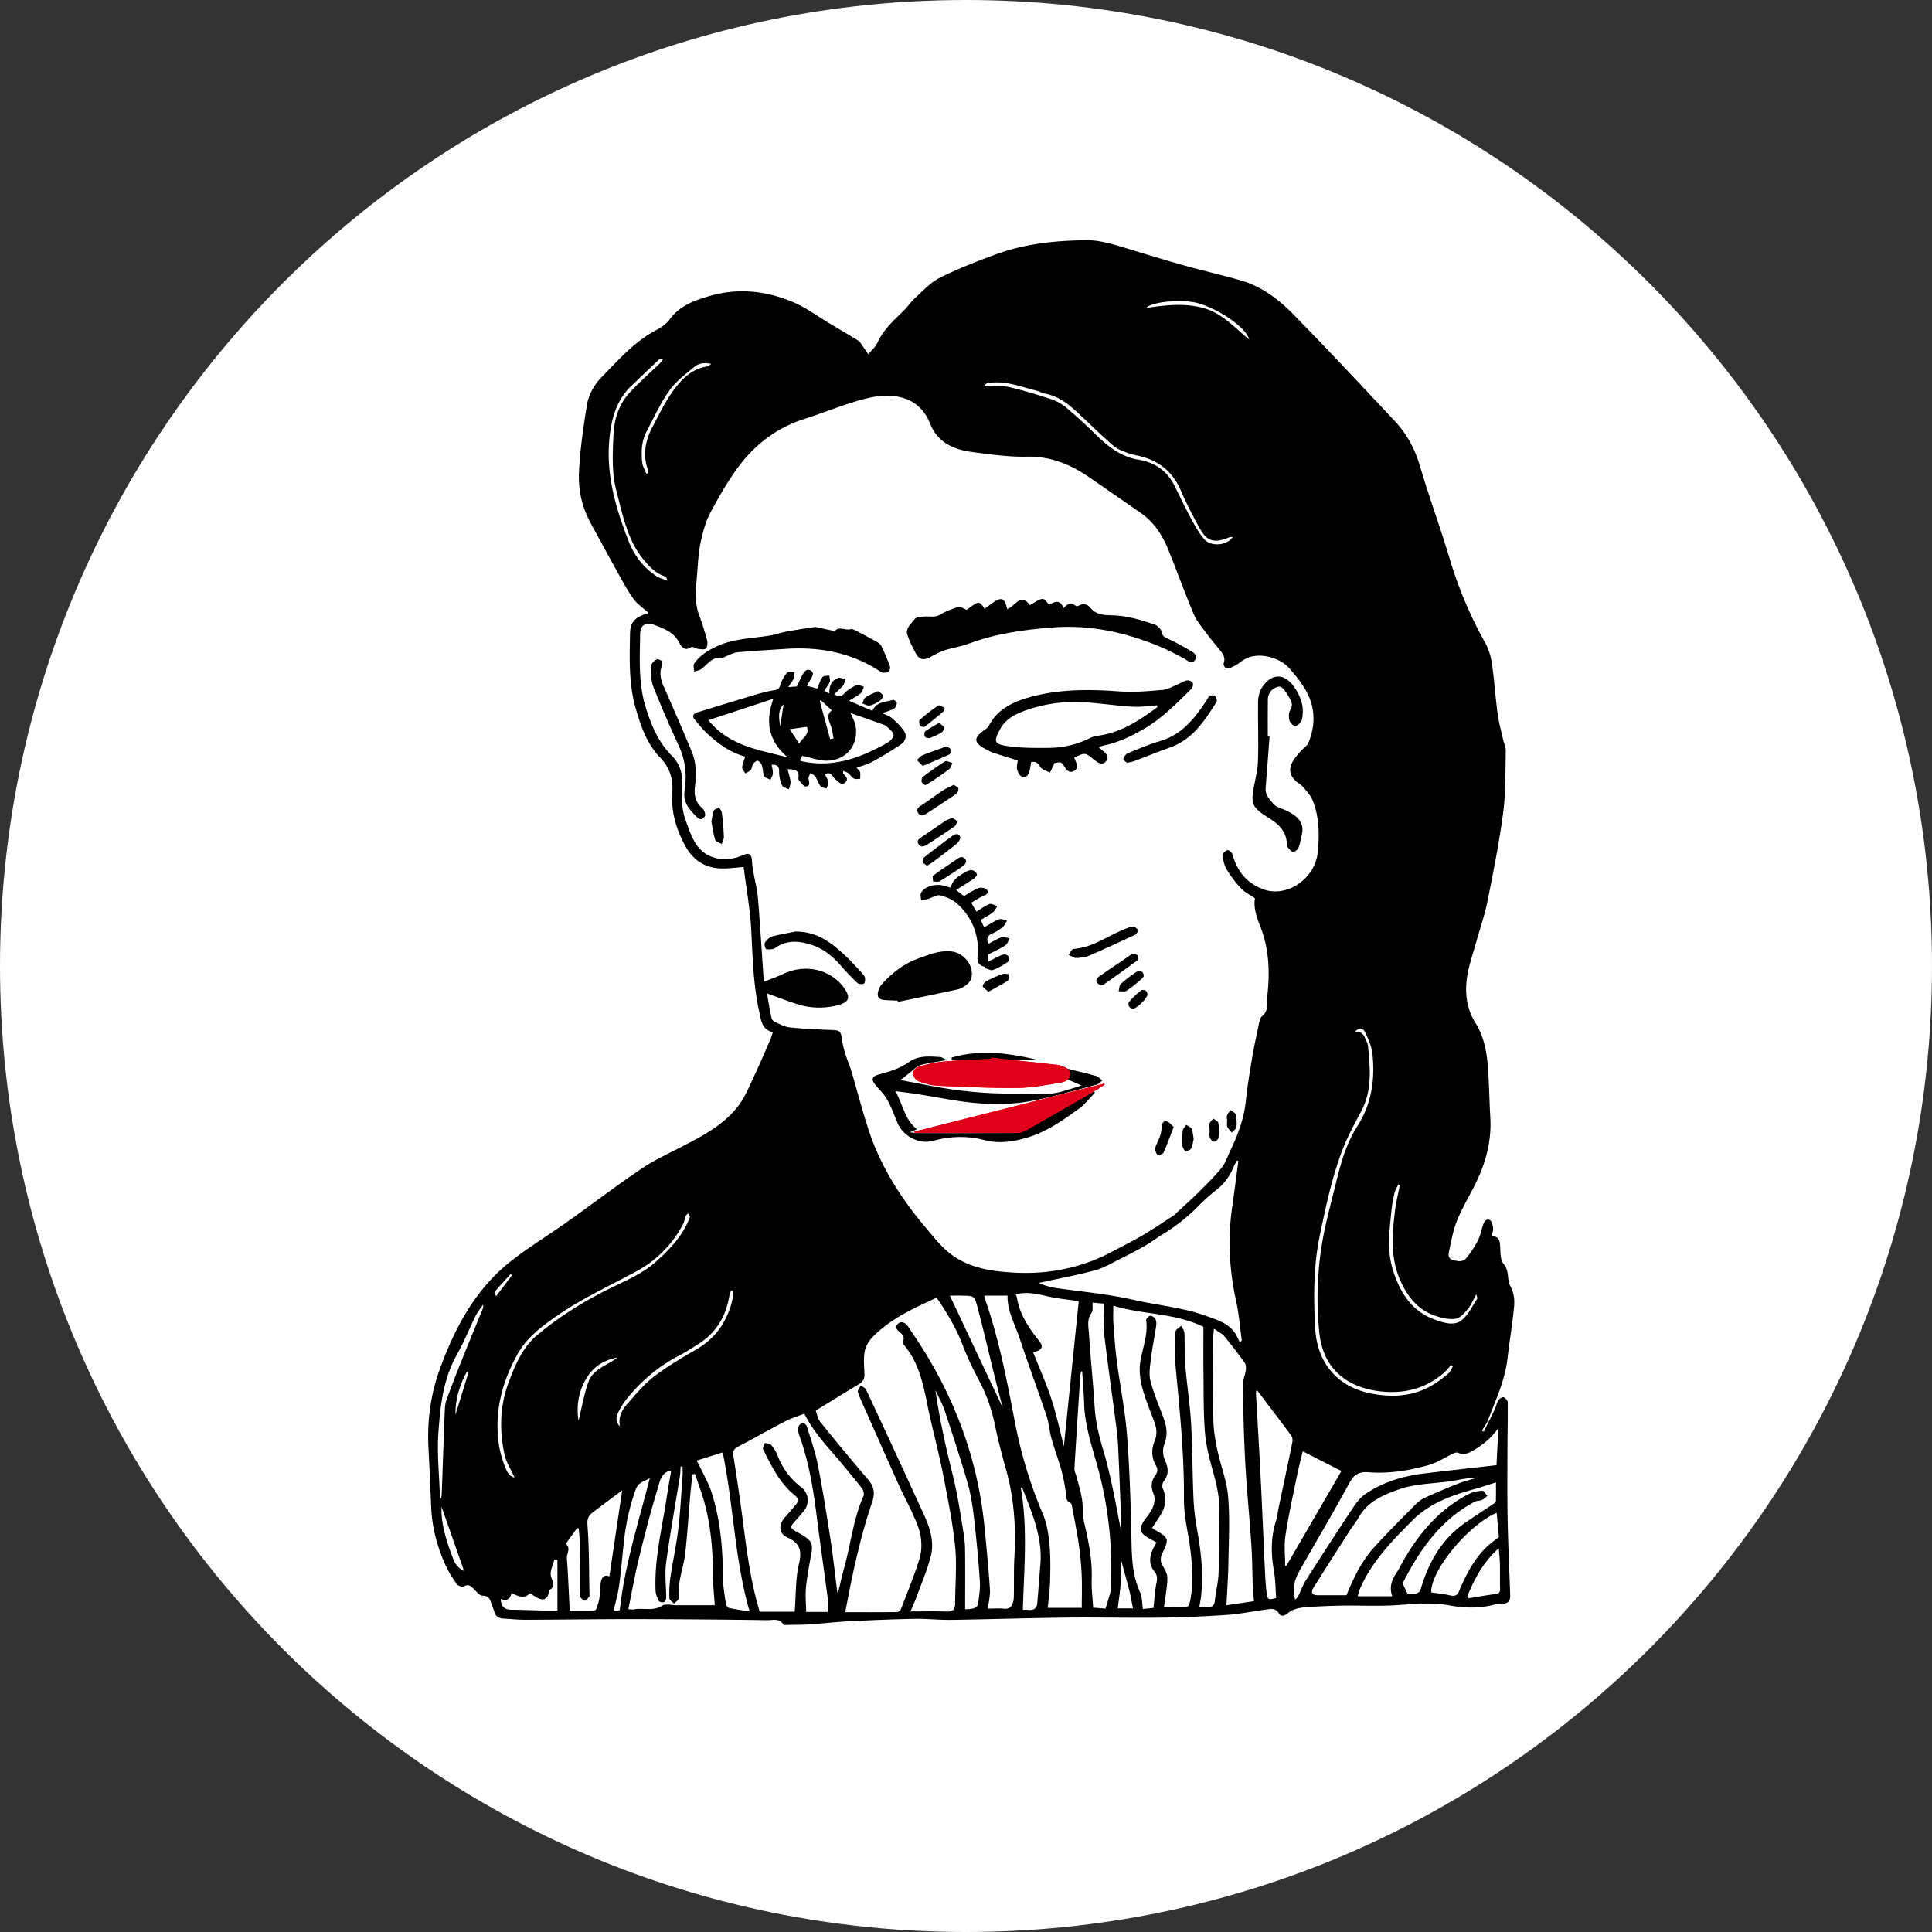 <?xml version="1.0" encoding="UTF-8"?>
<svg data-bbox="0 0 185 185" xmlns="http://www.w3.org/2000/svg" viewBox="0 0 185 185" height="185" width="185" data-type="color">
    <rect x="0" y="0" width="185" height="185" fill="#333333" stroke="none"/>
    <g>
        <path fill="#ffffff" d="M185 92.5c0 51.086-41.414 92.5-92.5 92.5S0 143.586 0 92.5 41.414 0 92.5 0 185 41.414 185 92.5" data-color="1"/>
        <path fill="#000000" d="m49.028 122.111-.128-.113c-.518.568-1.043 1.13-1.543 1.714-.044.051.077.244.14.421zm-5.41 13.353 1.26-4.099-.15-.044c-.718 1.28-1.132 2.648-1.11 4.143m11.781.58c.332-1.345.529-2.568.944-3.711.46-1.262 1.819-1.587 2.784-2.346-1.081.198-2.072.736-2.681 1.565-.919 1.251-1.316 2.749-1.047 4.492m-13.115 8.246c-.076 1.328.34 3.009 1.129 5.019.217.553.55.893 1.022 1.118zm65.044 5.007c0 .534.039 1.39-.011 2.242-.049.827-.189 1.649-.288 2.471h1.463c-.134-.65-.234-1.242-.382-1.822-.273-1.067-.574-2.127-.782-2.891m2.412-119.813c1.931-.274 3.67-.476 5.46.003 1.818.487 2.973 1.845 4.423 3.033-.259-1.119-2.813-2.877-4.85-3.476-1.364-.401-4.355-.217-5.033.44m-41.635 5.362c-.668-.162-1.207-.055-1.605.275-.85.705-1.775 1.39-2.402 2.273-.855 1.205-1.47 2.582-2.17 3.895-.505.95-.544 1.987-.427 3.023.04.357.246.696.376 1.043l.166-.048c.01-.087.051-.185.024-.258-.576-1.512-.258-2.927.473-4.29.545-1.014 1.045-2.062 1.69-3.008.867-1.27 1.873-2.431 3.543-2.674.08-.012.148-.1.332-.23m-8.736 101.735c-.178-.854.158-1.541.667-2.114.83-.934 1.637-1.924 2.616-2.678 1.268-.977 2.675-1.784 4.062-2.596 1.81-1.061 2.892-2.623 3.391-4.623.079-.315.069-.653.1-.981l-.199-.029c-.047.115-.12.225-.137.345-.299 2.033-1.224 3.675-2.989 4.79-.605.382-1.204.778-1.839 1.106-1.976 1.021-3.633 2.424-5.022 4.147-.334.414-.62.88-.849 1.359-.2.421-.223.885.2 1.274m74.665-23.082-.136-.084c-.125.27-.297.528-.364.811-.132.56-.239 1.13-.297 1.703-.195 1.939-.448 3.881.175 5.798.695 2.136 1.822 3.89 4.069 4.669.84.29 1.784.589 2.504 0 .629-.516 1-1.349 1.473-2.05.033-.049-.037-.167-.097-.4-.315.557-.508 1.041-.826 1.419-.317.376-.729.852-1.154.914-.613.09-1.303-.07-1.91-.273-1.676-.56-2.678-1.807-3.383-3.393-.953-2.145-.786-4.352-.524-6.573.101-.853.31-1.694.47-2.541M42.15 143.453l.104.015c.017-.189.042-.378.049-.568.096-2.622.184-5.245.288-7.867.014-.334.055-.684.168-.995q.663-1.816 1.382-3.607c.695-1.733 1.413-3.457 2.117-5.186.022-.053.003-.123.003-.329-.287.426-.535.718-.699 1.051-.614 1.247-1.133 2.546-1.814 3.755-1.315 2.333-1.589 4.913-1.769 7.478-.14 1.993.08 4.012.142 6.019.002.078.02.156.03.234m21.753-87.845c-.09-.266-.093-.312-.117-.336a.4.4 0 0 0-.149-.096c-.834-.268-1.4-.867-1.948-1.514-1.634-1.933-2.066-4.386-2.675-6.693-.45-1.708-.352-3.6-.267-5.398.069-1.446.525-2.882 1.555-3.986.947-1.017 1.998-1.937 2.998-2.905.089-.086.139-.213.207-.32-.22-.029-.348.02-.44.105-.868.818-1.73 1.642-2.595 2.465-1.443 1.374-1.926 3.149-2.115 5.05-.348 3.489.614 6.736 1.87 9.919.53 1.337 1.4 2.45 2.61 3.257.276.184.62.267 1.066.452m76.601 97.228.11.203c.855-.135 1.707-.29 2.565-.395.357-.044.469-.18.46-.526-.02-.793.004-1.587-.015-2.381-.011-.475-.068-.95-.108-1.479-1.482 1.299-2.307 2.9-3.012 4.578m-92.55.271c.018.79.404 1.03 1.037 1.034.974.007 1.947.052 2.92.072.53.011 1.06.002 1.466.002v-4.843l-.292-.042c-.13.514-.423 1.056-.342 1.536.088.522.587.987-.158 1.4-.053.029-.03.187-.05.283-.108.531-.457.73-.96.507-.287-.126-.543-.32-.832-.495-.57.605-1.156.252-1.778-.015-.102.589-.445.788-1.01.561m14.268-11.578c-.575.369-1.09.365-1.363 1.13a21 21 0 0 0-1.084 4.672c-.174 1.48-.287 2.967-.486 4.444-.11.812-.341 1.607-.53 2.468l.586-.048c.463-4.338 1.79-8.381 2.877-12.666m55.822-90.114c-.142.016-.259.003-.352.043-1.764.748-2.317.06-2.919-1.052-.604-1.114-1.191-2.243-1.69-3.407-.753-1.757-2.035-2.838-3.867-3.305-.404-.103-.825-.16-1.212-.31-.475-.184-.993-.36-1.369-.682-1.069-.919-2.079-1.908-3.108-2.874-1.004-.943-2.015-1.866-3.443-2.132-.309-.057-.594-.23-.901-.306-1.362-.334-2.687-.877-4.133-.76-.342.029-.703.015-.807.374.752 0 1.516-.127 2.218.027 1.411.31 2.8.743 4.176 1.19a4.5 4.5 0 0 1 1.444.797 46 46 0 0 1 2.73 2.485c1.205 1.182 2.44 2.223 4.213 2.515 1.453.24 2.674.997 3.379 2.383.558 1.095 1.08 2.209 1.663 3.29.365.675.746 1.363 1.242 1.94.65.755 2.207.61 2.736-.216M49.269 141.48c-.335-.75-.792-1.444-.957-2.201-.518-2.371-.444-4.725.437-7.033.624-1.632 1.307-3.235 2.668-4.381 2.028-1.707 4.264-3.122 6.63-4.317 1.629-.822 3.344-1.472 4.74-2.716 1.274-1.137 2.448-2.333 3.13-3.932.054-.128.135-.26.135-.39 0-.105-.104-.21-.161-.315-.075.075-.184.136-.22.227-.099.255-.129.541-.254.78a10.83 10.83 0 0 1-4.466 4.529c-2.491 1.36-5.08 2.525-7.436 4.143-1.543 1.059-3.045 2.144-3.962 3.799-1.331 2.404-2.084 4.962-1.88 7.771a9.8 9.8 0 0 0 .8 3.276c.16.362.401.693.796.76m46.743-6.689c-.24-.928-.497-1.886-.736-2.848-.563-2.276-1.09-4.563-1.69-6.829-.275-1.038-.338-1.024-1.416-1.049-.433-.009-.866-.001-1.216-.001zm1.932 19.36c.13 0 .308-.02.48.003.513.069.855-.103.902-.649.105-1.202.177-2.407.289-3.608.247-2.665-.8-5.024-1.72-7.415-.006-.014-.06-.009-.149-.02.677 3.87.31 7.735.198 11.689m41.197-23.351-.188-.088c-.239.26-.453.548-.72.775-1.591 1.358-3.44 1.919-5.523 1.791-3.18-.196-5.978-1.776-6.377-5.679a32 32 0 0 1 .308-8.801c.318-1.814.814-3.597 1.253-5.389.47-1.914.976-3.843 2.045-5.508 1.391-2.163 1.742-4.5 1.481-6.967-.077-.723-.389-1.444-.71-2.11-.216-.448-.673-.418-1.016.043.817-.22.938.386 1.167.859.061.124.115.26.128.396.214 2.143.429 4.281-.651 6.3-.617 1.155-1.251 2.313-1.728 3.529-1.063 2.706-1.644 5.554-2.238 8.388-.591 2.824-.587 5.7-.459 8.564.057 1.263.314 2.528.999 3.643 1.027 1.672 2.609 2.557 4.467 2.907 1.994.376 3.972.26 5.777-.816.548-.326 1.061-.72 1.549-1.132.201-.169.294-.466.436-.705m4.173 14.058c-2.778 1.199-6.316 5.541-6.271 7.622.603.091 1.216.145 1.809.285.471.112.686.014.886-.459.685-1.617 1.484-3.175 2.826-4.372.269-.239.567-.445.963-.753zM92.417 154.1c.239-.021.525-.006.782-.083.174-.053.42-.221.44-.364.104-.744.238-1.502.189-2.243a126 126 0 0 0-.562-6.048c-.129-1.117-.293-2.245-.603-3.321-.666-2.309-1.417-4.594-2.174-6.874-.236-.709-.606-1.372-.914-2.056.248 1.821.604 3.591.992 5.353.304 1.376.677 2.737.966 4.115.252 1.203.444 2.419.639 3.633.106.665.223 1.336.234 2.006.03 1.946.01 3.892.01 5.882m32.328-15.132c-.181.764-.389 1.55-.551 2.345-.388 1.904-.813 3.804-1.104 5.724-.144.951-.025 1.942-.025 2.915l.118-.027 5.265-9.069c-1.245-.636-2.441-1.245-3.703-1.888m-58.038.893c.12.222.21.373.285.532.386.821.856 1.616 1.133 2.473.851 2.635 1.09 5.361 1.097 8.12.003.846.16 1.694.279 2.537.023.165.17.415.302.445.627.142 1.269.222 1.975.336-1.447-5.037-1.53-10.188-2.577-15.231zm37.919-15.131c-.031.377.055.772-.103.985-.463.624-.297 1.301-.254 1.946.156 2.361.398 4.717.549 7.078.092 1.445.435 2.821.846 4.197.325 1.084.584 2.189.823 3.296.315 1.464.582 2.94.889 4.51 0-.304.007-.517-.001-.729-.084-2.145-.164-4.289-.259-6.433-.038-.854-.066-1.712-.174-2.559-.39-3.076-.842-6.145-1.206-9.224-.111-.946-.017-1.916-.017-2.965zM55.42 146.364l-.16-.043q-.5.69-.996 1.382c-.032.046-.071.144-.054.16.467.422.04.897.072 1.343.122 1.66.185 3.324.273 5.034.816 0 1.53.005 2.244-.007.1-.001.26-.067.288-.142.126-.345.253-.699.308-1.06.071-.469.043-.952.116-1.42.078-.502.298-.894.84-.661l1.229-8.245c-.96.718-1.898 1.408-2.823 2.116-.394.301-.55.604-.502 1.219.167 2.198.144 4.41.192 6.617.002.079.02.185-.022.233-.132.15-.29.387-.435.384-.151-.003-.343-.221-.431-.39-.076-.143-.036-.35-.036-.529.001-1.452.015-2.905.002-4.358-.004-.545-.068-1.089-.105-1.633m64.977-13.207-.12.043c0 .136-.007.271.001.407.143 2.577.301 5.154.43 7.732.145 2.878.262 5.758.399 8.637.04.833.074 1.669.173 2.496.087.73.138.734.917.547-.061-.842-.051-1.704-.2-2.538-.299-1.674-.326-3.314.218-4.945.112-.336.127-.704.2-1.054.446-2.12.901-4.237 1.333-6.359.042-.204.02-.489-.095-.646-1.07-1.452-2.167-2.883-3.256-4.32m3.624 20.027c.134-.161.253-.26.315-.387.238-.48.406-1 .691-1.447a472 472 0 0 1 4.512-6.952c.325-.49.708-.997 1.183-1.323 1.688-1.155 3.605-1.736 5.623-1.979 2.301-.277 4.605-.53 6.952-.799l.184-3.572c-.692 1.032-1.603 1.704-2.588 2.268-.317.181-.835.321-1.112.182-.338-.169-.498-.049-.734.064-.75.361-1.47.831-2.26 1.053-1.862.524-3.78.833-5.717.684-.942-.073-1.415.204-1.868 1.04-1.513 2.797-3.14 5.531-4.709 8.298-.476.84-.826 1.722-.472 2.87m-20.394-21.86-.087-.01c-.033.128-.086.255-.094.384-.195 2.976-.392 5.951-.564 8.928-.015.259.139.526.206.791.178.703.398 1.399.513 2.112.121.759.048 1.556.222 2.299.418 1.786.778 3.564.712 5.416-.031.884.086 1.773.138 2.697l1.189.091c.105-.343.197-.625.276-.911s.194-.573.211-.864a36.4 36.4 0 0 0-1.348-12.149c-.539-1.895-1.138-3.768-1.194-5.763-.028-1.008-.118-2.014-.18-3.021m-.332-6.727c-1.061-.161-2.054-.251-3.016-.474-.994-.231-1.965-.456-3.025-.182.05.12.104.203.118.292.264 1.652 1.174 2.971 2.185 4.238.389.488.186.872-.636.996.605 1.537 1.274 3.024 1.775 4.565.497 1.529.826 3.113 1.176 4.471zm25.637 28.152c.68-1.636 1.442-3.263 2.661-4.603 1.284-1.41 2.639-2.757 3.982-4.112.261-.263.585-.493.922-.646a64 64 0 0 1 3.184-1.348c.602-.234 1.238-.379 1.858-.564a13.4 13.4 0 0 0-2.061.26c-1.849.357-3.765.249-5.578.899-1.55.556-2.995 1.188-3.836 2.724-.228.416-.544.784-.801 1.185a715 715 0 0 0-3.489 5.485c-.292.465-.13.722.396.721.911-.002 1.822-.001 2.762-.001m4.382.102c-.331-.964.013-1.686.494-2.377.102-.146.175-.312.26-.469 1.575-2.906 3.585-5.406 6.586-6.953.386-.2.857-.28 1.296-.307.145-.009.312.32.469.495-.17.134-.323.306-.515.391-.208.093-.478.054-.676.158-3.322 1.759-5.325 4.684-6.919 7.829l.462.97c.235 0 .558.036.866-.015.145-.024.342-.191.382-.331.751-2.615 2.027-4.876 4.316-6.456.893-.618 1.809-1.203 2.71-1.81.086-.058.193-.165.196-.252.017-.565.009-1.131.009-1.777-.732.229-1.348.44-1.974.613-2.197.609-4.323 1.328-5.999 3.001-1.964 1.96-3.891 3.938-5.032 6.527-.105.239-.159.502-.239.763zm-73.148 1.239c.296.013.415.041.524.019.892-.182 1.836.212 2.719-.358.324-.21.894-.042 1.351-.042 1.246-.002 2.492-.001 3.687-.001-.069-1.028-.188-1.977-.186-2.926.005-2.36-.194-4.692-.827-6.971-.25-.903-.59-1.783-.888-2.673l-.24.045c-.069.641-.148 1.28-.204 1.922-.161 1.861-.28 3.728-.48 5.585-.156 1.455-.792 2.841-.63 4.353.017.153-.294.342-.453.514-.154-.174-.434-.344-.44-.523a11 11 0 0 1 .09-1.959c.23-1.551.57-3.088.757-4.644.201-1.675.284-3.365.409-5.049.023-.319.003-.642.003-.963l-.184.01c-.02.29-.017.584-.062.87-.447 2.788-.954 5.569-1.329 8.367-.145 1.082.011 2.204.01 3.307 0 .153-.09.404-.192.436-.151.048-.455-.006-.51-.112-.16-.306-.303-.656-.317-.994-.125-2.991.602-5.884 1.05-8.809.135-.878.29-1.752.443-2.664-.145.024-.206.024-.26.044-.735.277-.839 1.045-1.012 1.606-.69 2.24-1.271 4.515-1.828 6.793-.384 1.574-.663 3.173-1 4.817m56.073-26.863c-.037.449-.072.685-.072.921-.002 2.628-.032 5.257.021 7.884.019.947.186 1.901.383 2.831.313 1.477.896 2.919 1.024 4.405.179 2.074.066 4.174.034 6.262-.021 1.377-.121 2.752-.188 4.18l2.635-.392c-.043-.483-.095-.876-.11-1.27-.052-1.392-.054-2.786-.145-4.174-.169-2.557-.43-5.107-.573-7.664-.14-2.522-.199-5.049-.25-7.574-.009-.456.219-.913.285-1.377.035-.244.041-.566-.088-.748a43 43 0 0 0-1.954-2.55c-.224-.27-.578-.431-1.002-.734m-12.655 26.731c0-1.116.035-2.127-.01-3.134a29 29 0 0 0-.267-2.898c-.18-1.234-.431-2.457-.657-3.684-.021-.109-.053-.274-.126-.305-.533-.227-.415-.695-.479-1.12a17 17 0 0 0-.422-2.068c-.283-1.009-.658-1.993-.94-3.002-.203-.726-.246-1.5-.485-2.211-.83-2.468-1.744-4.906-2.563-7.377-.45-1.359-1.202-2.639-1.157-4.095h-2.23c.044.179.063.297.101.408 1.332 3.826 2.08 7.804 2.844 11.759a43 43 0 0 0 2.531 8.417c.175.42.349.846.456 1.286.441 1.818.42 3.672.367 5.523-.025.842-.143 1.682-.216 2.501zm14.996-42.784-.133-.049c-.108.204-.233.401-.321.613-.366.881-.899 1.62-1.663 2.213a18 18 0 0 0-1.726 1.549 17.7 17.7 0 0 1-3.483 2.739c-.527.314-1.008.705-1.539 1.009-.791.453-1.599.875-2.415 1.281-.797.396-1.58.87-2.426 1.104-1.602.444-3.245.742-4.871 1.1l-.53.12a6.4 6.4 0 0 0 1.63.481c2.495.355 4.999.574 7.475 1.141 2.276.522 4.627.71 6.852 1.51 1.205.433 2.451.764 3.054 2.069q.115.243.235.482l.19-.171c-.175-1.255-.268-2.529-.54-3.763-.65-2.945-.818-5.897-.398-8.884.213-1.513.407-3.029.609-4.544m-38.4 41.307.073.012c.196-.802.371-1.61.591-2.405.63-2.276.868-4.658 1.842-6.846.082-.184-.01-.53-.143-.71-.523-.701-1.095-1.364-1.648-2.043-1.346-1.653-2.906-3.145-3.874-5.126-.62.247-1.29.452-1.9.769-1.481.766-2.924 1.605-4.406 2.369-.425.219-.565.428-.488.911.337 2.14.656 4.284.933 6.433.367 2.838.735 5.674 1.583 8.483h3.354c.12-1.555.065-3.096.4-4.547.295-1.268.153-1.992-1.09-2.556-.855-.387-.873-1.229-.242-1.94q.534-.602 1.05-1.219c.286-.339.239-.6-.126-.895-1.431-1.158-2.212-2.781-3.01-4.379-.073-.145.1-.413.158-.624.208.059.495.052.607.189.26.318.49.685.636 1.069a6.76 6.76 0 0 0 2.231 2.971c.79.6.803 1.656.252 2.299-.337.392-.667.79-1.013 1.174-.245.271-.237.482.09.667.295.166.59.331.877.51.808.504.931.82.769 1.734-.19 1.074-.403 2.149-.51 3.233-.075.772.009 1.561.021 2.338h2.06c0-.489.049-.948-.01-1.393-.336-2.602-.72-5.199-1.047-7.802-.33-2.631-.764-5.234-1.673-7.739a1.5 1.5 0 0 1-.078-.759c.032-.167.228-.371.392-.42.1-.029.364.177.41.322.376 1.214.806 2.422 1.052 3.665.465 2.359.845 4.736 1.21 7.113.264 1.708.447 3.428.666 5.142m30.135-6.169c.096.066.17.127.252.173 1.368.759 1.405.879.729 2.254-.206.419-.201.807.065 1.237.221.356.438.801.423 1.199-.033.911-.209 1.817-.327 2.723.665 0 1.28-.021 1.894.007.38.018.511-.137.587-.493.365-1.701.252-3.403.036-5.104-.2-1.575-.616-3.149-.604-4.721.033-4.371-.417-8.7-.83-13.038-.096-1.004-.039-2.027.02-3.037.011-.197.356-.374.547-.561.107.224.295.444.306.673.053 1.051.002 2.108.088 3.155.15 1.823.442 3.637.548 5.461.137 2.343.127 4.693.227 7.039a22 22 0 0 0 .321 3.016c.399 2.183.665 4.366.408 6.586-.037.321-.104.639-.167 1.014.265 0 .442-.011.618.002.454.033.808-.019.871-.601.097-.898.327-1.788.36-2.687.071-1.928.031-3.861.079-5.79.03-1.252-.209-2.443-.538-3.642-.352-1.28-.724-2.582-.836-3.895-.168-1.958-.128-3.934-.155-5.902-.019-1.467-.003-2.935-.003-4.325-2.764-1.36-5.833-1.153-8.628-2.032 0 .608-.031 1.126.007 1.638.089 1.229.17 2.462.329 3.683.302 2.308.773 4.599.962 6.914.251 3.07.34 6.156.421 9.237.053 2.029-.03 4.054.843 5.973.21.463.182 1.034.271 1.598l1.016-.097c.098-.883.134-1.678.295-2.447.088-.421.041-.734-.211-1.048-.563-.7-.472-1.437-.117-2.184.091-.191.202-.371.322-.591l-.777-.431c-.838-.465-.931-.946-.358-1.737.291-.402.625-.797.803-1.248.141-.356.21-.853.068-1.184-.293-.684-.272-1.277.159-1.85.239-.317.235-.576.043-.919-.425-.756-.449-1.566-.116-2.36.251-.596.196-1.163-.011-1.741-.402-1.123-.884-2.225-1.183-3.374-.204-.786-.309-1.662-.183-2.453.212-1.326.764-2.596.561-3.99-.018-.127.235-.397.388-.418.152-.021.4.15.489.305.1.174.117.43.086.638-.163 1.096-.388 2.184-.521 3.284-.083.68-.191 1.415-.021 2.055.325 1.225.838 2.4 1.275 3.595.303.829.368 1.628.026 2.495-.162.411-.121 1.014.064 1.424.337.745.425 1.376-.109 2.056-.127.163-.167.518-.08.706.415.887.264 1.704-.21 2.497-.253.422-.537.826-.822 1.263m-20.628-22.046c-2.203 1.008-4.382 1.993-6.093 3.724-.37.374-.696.905-.791 1.411-.135.71-.05 1.465-.028 2.199.014.427-.14.708-.507.929-1.354.812-2.695 1.645-4.157 2.542.11.287.18.765.44 1.089a248 248 0 0 0 4.61 5.56c.56.657.624 1.317.36 2.102a51 51 0 0 0-.97 3.191 84 84 0 0 0-.888 3.712c-.261 1.197-.48 2.402-.728 3.651 1.707 0 3.337.006 4.967-.013.129-.002.324-.16.373-.289.612-1.593 1.26-3.176 1.77-4.803.21-.671.223-1.457.114-2.158-.115-.732-.447-1.44-.75-2.129-.417-.945-.92-1.852-1.345-2.793-1.048-2.319-2.074-4.647-3.107-6.973-.282-.635-.587-1.263-.811-1.918-.055-.16.167-.414.262-.625.177.124.44.207.519.377a1638 1638 0 0 1 5.533 11.961c.577 1.263 1.024 2.604.673 3.99-.325 1.284-.856 2.517-1.312 3.767-.186.51-.415 1.005-.634 1.531 1.241 0 2.37-.026 3.496.011.623.02.78-.267.779-.819-.001-1.791.178-3.598 0-5.37-.233-2.306-.701-4.591-1.144-6.87-.356-1.833-.827-3.643-1.244-5.464-.555-2.429-.797-4.97-2.507-6.988-.08-.093-.144-.288-.1-.381.194-.41-.058-.647-.313-.86-.277-.232-.492-.484-.18-.787.303-.293.645-.148.888.131.207.238.359.525.538.787 3.917 5.746 6.323 12.042 6.914 18.998.015.178.044.356.06.534.145 1.662.319 3.322.417 4.987.035.581-.119 1.173-.194 1.821.54 0 1.057-.038 1.567.011.52.05.733-.241.85-.646.07-.243.065-.511.069-.768.02-1.194-.013-2.391.053-3.582.157-2.801-.033-5.56-.787-8.274-.383-1.377-.757-2.759-1.043-4.158-.309-1.514-.78-2.95-1.504-4.32-.593-1.123-1.157-2.272-1.608-3.458-.615-1.616-1.475-3.079-2.507-4.57m30.482-38.256c-.495-.34-.978-.568-1.319-.93a10.6 10.6 0 0 1-1.374-1.797c-.246-.409-.351-.923-.419-1.404-.02-.142.277-.42.471-.47.126-.032.435.206.481.373.438 1.6 1.298 2.735 2.929 3.362 2.218.854 4.981-.948 5.242-3.52.169-1.663.163-3.396-.495-5.002-.2-.488-.606-.898-.952-1.315-.161-.193-.417-.303-.608-.475-.629-.569-.756-1.18-.338-1.92.21-.373.517-.694.798-1.023.219-.254.56-.443.685-.731.595-1.368.676-2.858.171-4.193-.422-1.117-1.232-2.138-2.047-3.041-.867-.96-3.127-1.71-4.583-.55-.293.234-.637.411-.978.57-.14.066-.376.08-.49.002-.112-.077-.21-.33-.166-.452.192-.523-.078-.881-.367-1.244-.445-.557-.913-1.099-1.335-1.673s-.907-1.137-1.178-1.783c-.844-2.011-1.583-4.067-2.397-6.091-.579-1.441-1.398-2.719-2.713-3.621-1.64-1.126-3.267-2.27-4.909-3.394-1.79-1.225-3.686-2.008-5.945-1.959-1.76.038-3.534-.22-5.288-.453-1.751-.231-3.264-.912-3.983-2.713-.614-1.54-1.765-2.417-3.397-2.628-1.324-.17-2.604.158-3.849.54-1.615.494-3.186 1.129-4.796 1.642-2.474.788-4.494 2.26-6.061 4.26-1.12 1.43-2.033 3.041-2.902 4.645-.472.87-.742 1.878-.955 2.855-.212.967-.265 1.971-.339 2.963-.1 1.343-.32 2.692.17 4.02.295.8.554 1.618.773 2.443.067.25.04.648-.117.797-.144.137-.523.056-.792.023-.207-.026-.492-.248-.59-.175-.647.47-.98-.04-1.185-.44-.5-.972-1.418-1.296-2.317-1.65-.846-.334-1.394-.025-1.407.84-.036 2.345-.179 4.705.521 6.994.528 1.723 1.202 3.362 2.516 4.678.68.681 1.018 1.551.985 2.546-.04 1.193-.104 2.395.307 3.545.26.727.503 1.474.88 2.14.906 1.605 2.787 2.095 4.64 1.283.582-.255.81-.114.854.507q.038.533.129 1.062c.145.842.376 1.675.446 2.522.206 2.458.348 4.92.52 7.382.013.188.063.374.108.633.636-.258 1.215-.459 1.766-.721 2.174-1.035 4.671-.439 5.928 1.435.543.81.379 1.254-.573 1.521a6.9 6.9 0 0 1-3.946-.06c-.944-.29-1.864-.66-2.936-1.044.15.84.27 1.597.428 2.345a.63.63 0 0 0 .323.385c.47.208.949.481 1.444.532 1.361.138 2.732.195 4.101.246.634.023.78.145.863.777.066.503.191 1.003.337 1.49.166.551.409 1.08.573 1.631.598 2 1.103 4.031 1.778 6.003 1.182 3.452 3.16 6.454 5.514 9.215.667.782 1.318 1.61 2.114 2.243 1.865 1.482 4.2 1.784 6.429 1.883 3.173.141 6.286-.49 9.146-2.017.981-.523 1.98-1.014 2.936-1.578 1.006-.593 1.974-1.252 2.953-1.89.147-.096.266-.234.396-.355.667-.621 1.351-1.227 1.996-1.871.754-.752 1.523-1.498 2.191-2.323.378-.468.572-1.088.838-1.644.725-1.514 1.316-3.064 1.493-4.758.139-1.323.351-2.64.57-3.953.18-1.077.406-2.147.637-3.216.074-.344.131-.791.366-.983.526-.429.459-.958.471-1.502q.006-.329.038-.655c.22-2.163.128-4.286-.673-6.346-.352-.905-.694-1.83-.536-2.77M74.005 98.842c-1.1-.27-1.127-1.187-1.312-2.018-.558-2.51-.62-5.061-.748-7.617-.103-2.073-.481-4.133-.736-6.187-.764.059-1.369.141-1.974.144-1.591.006-2.801-.705-3.573-2.087-.899-1.608-1.417-3.332-1.286-5.194.094-1.322-.238-2.383-1.205-3.39-1.242-1.294-1.83-3.005-2.316-4.724-.656-2.317-.566-4.69-.527-7.055.02-1.169.438-1.604 1.783-2.019-.54-.494-1.107-.867-1.475-1.382-.596-.834-1.076-1.754-1.576-2.652-.823-1.477-1.619-2.968-2.435-4.449-.862-1.564-1.27-3.184-1.182-5.02.102-2.136.408-4.228.744-6.328.176-1.102.714-2.023 1.436-2.762 1.618-1.658 3.157-3.426 5.27-4.525.467-.243.935-.59 1.243-1.008.95-1.29 2.306-1.78 3.761-2.212 2.727-.809 5.383-.522 7.938.527 1.323.543 2.503 1.436 3.747 2.172.884.524 1.77 1.046 2.646 1.584.121.075.19.237.279.362.19.268.376.538.642.92.341-.422.69-.716.862-1.091.588-1.293 1.621-2.199 2.599-3.162.351-.347.62-.78.986-1.109.763-.686 1.478-1.504 2.372-1.951 1.735-.87 3.559-1.578 5.383-2.251 2.775-1.025 5.677-1.318 8.62-1.358 1.243-.017 2.395.325 3.557.673 1.902.568 3.795 1.164 5.706 1.7 1.837.517 3.701.94 5.537 1.463 2.009.571 3.649 1.807 5.071 3.258 3.299 3.368 6.521 6.813 9.744 10.255 1.155 1.234 1.919 2.685 2.403 4.338.865 2.957 1.945 5.85 2.822 8.804a39.5 39.5 0 0 0 3.377 8.007c.331.595.561 1.288.66 1.962.237 1.61.338 3.238.553 4.851.112.843.345 1.67.53 2.502.082.368.264.734.256 1.098-.047 1.966.005 3.95-.249 5.892-.374 2.848-.939 5.673-1.502 8.492-.264 1.32-.717 2.604-1.08 3.905-.287 1.031-.645 2.05-.834 3.1-.291 1.623-.134 3.216.764 4.659.759 1.218 1.049 2.583 1.167 3.972.144 1.683.152 3.377.252 5.065.14 2.379-.494 4.565-1.571 6.654-.556 1.078-1.177 2.132-1.626 3.254-.362.906-.535 1.892-.739 2.853-.063.296-.157.719.292.867.461.152.987.266 1.337-.151a9.4 9.4 0 0 0 1.112-1.675c.235-.452.33-.976.489-1.468.104-.323.284-.672.649-.506.19.086.29.487.326.76.031.242-.084.503-.143.803.708-.022.788.408.817.97.03.572.008 1.294.333 1.672.574.668.299 1.499.627 2.093.386.7.433 1.369.367 2.055-.16 1.66-.438 3.308-.633 4.965-.243 2.066-1.126 3.923-1.853 5.831-.137.36-.387.677-.585 1.013l.173.094c.348-.699.704-1.393 1.04-2.098.136-.285.19-.615.353-.881.096-.157.374-.349.498-.308.176.058.401.316.404.491.018 1.432-.021 2.865-.024 4.298-.005 2.306-.029 4.612.015 6.916.047 2.426.167 4.851.247 7.276.018.537-.242.813-.803.791a2.2 2.2 0 0 0-.65.069c-1.454.39-2.915.362-4.379.087-1.704-.32-3.399-.121-5.107-.016-1.739.108-3.489.016-5.233.041a76 76 0 0 0-3.264.14 5.3 5.3 0 0 0-1.115.184 1.9 1.9 0 0 0-.713.38c-.303.271-.679.385-.874.053-.333-.564-.784-.44-1.241-.379-1.242.163-2.476.421-3.723.508-2.102.146-4.21.239-6.317.265-3.003.038-6.008-.038-9.011-.004-3.7.043-7.399.164-11.1.218-1.17.018-2.343-.121-3.514-.099-2.093.04-4.186.129-6.277.234-1.247.063-2.49.211-3.735.293-.714.048-1.431.042-2.147.056-.137.002-.357.028-.398-.04-.373-.631-1.003-.408-1.506-.415a980 980 0 0 0-12.716-.1c-3.483-.004-6.966.05-10.45.062-.695.002-1.39-.073-2.086-.108-.461-.023-.798-.191-.922-.684-.067-.268-.213-.516-.29-.782-.125-.426-.273-.74-.833-.73-.23.004-.494-.288-.693-.492-.322-.329-.567-.721-1.142-.384-.129.076-.531-.092-.648-.259-.395-.566-.775-1.157-1.059-1.784-.8-1.773-1.298-3.628-1.377-5.585a632 632 0 0 0-.262-5.718c-.125-2.518.213-5.03 1.045-7.347 1.454-4.047 3.468-7.848 6.978-10.565 1.68-1.301 3.506-2.414 5.242-3.646 2.384-1.692 4.712-3.466 7.13-5.106 1.194-.81 2.526-1.42 3.813-2.085 2.076-1.072 4.164-2.145 5.575-4.085.577-.793.952-1.739 1.373-2.636.557-1.187 1.07-2.394 1.597-3.595.085-.195.138-.404.227-.669" data-color="2"/>
        <path fill="#000000" d="m74.707 69.58.326-2.141c-.62.656-.409 1.409-.326 2.14m2.556.016-1.646.233.918 1.386c.315-.606 1.007-.862.728-1.62m2.227 1.19.33-.07c-.076-.38-.113-.775-.237-1.14-.19-.557-.515-1.096.068-1.56l-1.069-.975-.078.101zm1.957-2.507c.183.454.41.825.479 1.222.327 1.89-.972 3.408-2.897 3.339-.66-.024-1.311-.267-1.967-.409-.075-.016-.15-.029-.24-.046l-.26.436c.159.047.268.088.38.11 2.001.4 3.922.079 5.776-.695.768-.32 1.52-.69 2.24-1.104.275-.157.636-.526.608-.755-.037-.298-.408-.568-.666-.817-.122-.118-.313-.172-.481-.232-.969-.346-1.94-.685-2.972-1.049m-7.39-1.365L67.83 68.96c2.026 2.502 4.892 2.85 7.606 3.566-1.751-1.477-2.23-3.27-1.38-5.612m1.42-1.126.811-.052c.203-.409.377-.805.591-1.178.162-.28.387-.577.76-.342.35.221.163.517.01.783-.118.203-.23.41-.376.67l.983.27c.168-.393.276-.789.5-1.102.097-.139.43-.11.656-.157.018.215.107.458.036.638-.113.287-.332.532-.541.846l.502.239c-.023-.768.26-1.288.864-1.483.196-.064.456.073.687.118-.079.211-.111.46-.246.626-.231.284-.526.515-.841.814.39.194.622.334.96-.063.309-.364.78-.617 1.221-.829.16-.076.443.108.67.172-.092.208-.133.474-.288.609-.294.254-.653.432-1.137.737l2.233.962c.405-.91 1.275-.823 1.973-1.054.088-.03.37.19.37.294-.002.183-.103.446-.247.531-.318.187-.69.284-1.136.454.37.186.704.28.937.487.421.375.844.776 1.151 1.241.306.466.09.987-.322 1.269a34 34 0 0 1-2.737 1.659c-.446.245-.958.37-1.502.572.136.16.299.273.337.418.053.2.012.425.012.64-.201-.002-.44.064-.595-.022-.216-.12-.357-.369-.557-.529-.12-.096-.292-.128-.48-.205 0 .16-.015.209.003.232.196.259.572.513.217.857-.372.36-.626-.043-.912-.237-.313-.21-.39-.871-1.047-.534.116.257.284.496.322.754.028.191-.115.407-.18.612-.191-.066-.455-.075-.556-.208-.213-.28-.318-.64-.515-.935-.1-.15-.305-.228-.463-.339-.067.18-.213.375-.184.538.06.327.198.708-.246.753-.196.02-.445-.339-.642-.552-.07-.075-.087-.23-.073-.343.083-.716-.394-.735-1.042-.767.109.448.241.83.282 1.223.023.226-.102.467-.16.701-.224-.116-.572-.18-.647-.36-.173-.41-.291-.876-.285-1.317.008-.499-.16-.694-.713-.675.043.285.128.569.114.847-.01.201-.151.396-.234.594-.204-.114-.513-.18-.591-.351-.145-.315-.12-.702-.233-1.037-.06-.177-.237-.383-.403-.43-.11-.03-.332.168-.434.313-.11.156-.095.405-.213.549-.13.158-.35.242-.53.358-.107-.193-.309-.392-.298-.578.019-.326.168-.646.285-1.043-1.436-.375-2.579-1.228-3.635-2.202-.43-.398-.8-.864-1.182-1.312-.292-.344-.154-.598.233-.717 1.948-.6 3.898-1.197 5.853-1.777a13 13 0 0 1 1.568-.356c.324-.053.433-.187.53-.506.128-.42.365-.83.649-1.164.11-.131.477-.046.727-.059-.042.229-.047.472-.135.681-.096.227-.268.421-.488.754" data-color="2"/>
        <path fill="#000000" d="M92.562 58.4c1.16-.88 1.203-.885 1.723-.104.237-.18.469-.363.709-.535.893-.642 1.22-.52 1.446.545.73-.135 1.238-1.657 2.183-.361 1.284-.787 1.284-.787 1.812-.036.522-.272 1.076-.575 1.407.33.372-.458.743-.574 1.176-.223.052.042.192.027.261-.013.436-.256.849-.153 1.13.193.534.657 1.258.71 1.992.719 1.454.017 2.822.43 4.173.893.285.099.621.453.672.737.075.413.307.468.599.612.795.39 1.58.806 2.336 1.267.293.178.493.542.177.864-.326.333-.572.001-.87-.164-.827-.458-1.669-.902-2.543-1.26-3.259-1.334-6.608-2.061-10.178-1.78-2.735.216-5.41.58-7.99 1.546-.739.277-1.541.383-2.294.628-.484.158-.946.402-1.39.654-.607.345-1.074.27-1.396-.341-.306-.58-.614-1.17-.813-1.79-.194-.61.323-1.005.644-1.435.246-.33.586-.273.971-.31.499-.049 1.022.14 1.582-.213.483-.303 1.11-.52 1.69-.72.187-.065.478.17.79.297" data-color="2"/>
        <path fill="#000000" d="m110.834 67.704-.055-.167c-.77.05-1.544.178-2.308.133-1.475-.088-2.941-.304-4.415-.412-2.126-.155-4.202.124-6.195.897-.846.329-1.627.804-2.073 1.624-.703 1.296-.575 1.476.746 1.67 1.28.188 2.599.173 3.9.165a8.9 8.9 0 0 0 3.964-.953c.259-.13.565-.183.857-.227 2.155-.326 3.891-1.48 5.579-2.73m-5.643 3.838c.228.193.394.325.552.467.278.251.44.554.17.885-.265.326-.598.243-.908.036-.099-.066-.191-.143-.284-.218-.812-.658-.812-.659-1.865-.174q.087.216.179.433c.149.35.156.688-.227.87-.379.18-.639-.043-.838-.358-.344-.543-.345-.542-1.02-.405-.016.048-.028.104-.052.156q-.173.37-.35.739c-.281-.135-.624-.21-.828-.42-.269-.278-.382-.727-.98-.57-.048.256-.087.565-.166.863-.096.359-.332.68-.713.527-.221-.089-.404-.442-.468-.709-.064-.271.038-.583.064-.846-.816-.255-1.589-.49-2.356-.74-.207-.067-.4-.176-.594-.277-1.336-.694-1.355-1.145-.09-2.009a.7.7 0 0 0 .242-.248c.771-1.528 2.144-2.251 3.685-2.71 2.887-.86 5.855-.85 8.814-.63 1.397.103 2.768-.024 4.142-.139.549-.046 1.076-.383 1.609-.596.257-.102.499-.28.762-.317.173-.025.462.093.535.233.072.138.005.452-.117.57-1.43 1.402-2.82 2.84-4.587 3.862-1.185.685-2.387 1.258-3.723 1.546-.168.036-.33.1-.588.179" data-color="2"/>
        <path fill="#000000" d="M90.672 101.508c-.968.175-1.764.263-2.523.481-.363.104-.659.448-.98.691-.31.235-.614.479-.949.741l2.928.559c2.683.509 5.379.783 8.12.728 1.526-.031 3.059.242 4.562-.229.528-.165 1.057-.322 1.747-.532l-1.316-.574v-1.03c.066.018.171.048.277.074.801.2 1.607.379 2.399.609.23.067.417.281.623.427-.177.139-.335.353-.535.405-2.171.566-4.326 1.23-6.53 1.612-1.568.272-3.216.3-4.807.175-1.974-.155-3.926-.585-5.889-.888-.625-.097-1.253-.167-2.06-.274.743 1.297.87 2.738 2.074 3.641l-.663.291c.288.044.42.081.551.081 3.206.004 6.411.009 9.617-.008.278-.002.582-.118.83-.258 2.025-1.144 4.039-2.307 6.058-3.463.169-.097.344-.185.517-.277l.129.129c-.492.508-.924 1.099-1.488 1.508-1.545 1.119-3.103 2.24-4.97 2.794-1.35.4-2.693.624-4.11.25-1.643-.435-3.3-.391-4.952.073-1.31.368-2.863-.45-3.388-1.711-.314-.752-.591-1.528-.988-2.236-.296-.526-.755-.962-1.145-1.434-.411-.498-.32-.797.313-.969 1.035-.281 2.047-.57 2.952-1.218.866-.62 1.931-.529 2.947-.461.175.012.34.149.65.293" data-color="2"/>
        <path fill="#000000" d="M75.755 62.1c-1.704.113-3.41.207-5.11.353-.375.032-.734.243-1.1.376-.128.047-.26.168-.377.151-.945-.136-1.392.613-2.006 1.079-.186.141-.462.165-.696.242-.002-.265-.111-.608.014-.783.542-.757 1.304-1.23 2.154-1.628 1.632-.764 3.397-.755 5.114-1.037.524-.087 1.031-.28 1.555-.377.852-.159 1.712-.28 2.57-.415.077-.013.16-.036.234-.02.554.114 1.106.237 1.658.357.056.012.145.055.162.035.446-.523 1.02-.022 1.514-.186.125-.042.312.037.447.106.686.352 1.37.71 2.043 1.087.182.103.384.25.47.43q.451.94.812 1.919c.055.149-.008.423-.12.528-.115.107-.357.093-.545.097-.088.002-.185-.068-.267-.122-2.591-1.711-5.457-2.307-8.526-2.192" data-color="2"/>
        <path fill="#000000" d="M85.953 95.819c-.437-.02-.874-.028-1.31-.065-.473-.041-.686-.33-.567-.78.073-.276.207-.569.398-.776.98-1.063 2.092-1.94 3.483-2.43.992-.35 1.948-.76 3.05-.677 1.235.093 2.277 1.318 2.018 2.526-.05.23-.22.476-.406.627-.256.21-.562.416-.878.486-1.915.423-3.838.808-5.76 1.206z" data-color="2"/>
        <path fill="#000000" d="M121.57 70.487c-.125 1.663-.241 3.327-.38 4.988-.054.656.404 1.088.741 1.494.294.354.879.464 1.332.69.951.474 1.714 1.115 1.372 2.376-.104.383-.145.79-.297 1.151-.076.179-.34.387-.515.383-.171-.003-.359-.24-.497-.41-.079-.097-.095-.262-.102-.399-.069-1.302-.952-1.969-1.949-2.577-.416-.254-.851-.559-1.118-.95-.205-.298-.254-.78-.207-1.16.131-1.053.463-2.091.505-3.144.078-1.926-.022-3.86.014-5.789.009-.467.157-1 .419-1.38.924-1.344 2.143-1.291 3.066.057.657.96.982 1.998.694 3.143-.059.236-.388.522-.625.555-.166.023-.497-.314-.556-.542-.08-.306-.072-.725.084-.983.284-.472.131-.822-.104-1.206-.073-.118-.13-.248-.214-.358-.248-.324-.46-.82-.956-.642s-.865.59-.873 1.174c-.017 1.174-.005 2.347-.005 3.521z" data-color="2"/>
        <path fill="#000000" d="M94.624 91.4v.695c.347-.18.616-.333.895-.463.214-.1.439-.23.663-.238.158-.006.403.138.46.277.05.12-.065.399-.19.48-.432.28-.883.55-1.361.73-.193.073-.477-.088-.715-.157-.038-.011-.043-.142-.078-.15-.97-.216-.65-.975-.652-1.576-.008-1.794-.696-3.3-2.007-4.48-.435-.392-1.058-.646-1.638-.78-.332-.076-.746.226-1.129.34-.216.065-.442.096-.663.142-.013-.236-.112-.512-.023-.7.283-.599 1.28-.917 2.116-.727.232.053.457.133.732.214.183-.825.853-1.183 1.503-1.55.164-.092.393-.168.562-.127.177.043.385.21.449.373.036.095-.157.334-.298.431-.532.367-1.085.701-1.694 1.089l.747.583c.475-.27.916-.586 1.407-.77.228-.084.707.003.803.168.226.39-.172.5-.468.64-.352.167-.678.389-1.047.605l.507.844c.427-.258.805-.558 1.236-.72.201-.075.504.117.76.187-.138.205-.237.462-.422.605-.344.264-.738.461-1.163.718l.32.717c.492-.277.933-.583 1.42-.772.209-.08.513.083.774.136-.147.22-.254.49-.451.647a4.7 4.7 0 0 1-1.022.605c-.45.199-.485.507-.319.965.423-.218.824-.481 1.264-.628.226-.075.522.057.786.096-.135.227-.216.537-.415.667-.512.332-1.076.584-1.649.884" data-color="2"/>
        <path fill="#000000" d="M65.536 75.89c.037-.376.088-.75.108-1.127a6.96 6.96 0 0 0-.63-3.304c-.863-1.898-1.713-3.805-2.47-5.746-.233-.599-.188-1.322-.18-1.987.003-.203.278-.453.49-.582.104-.064.465.058.5.165.066.2.005.457-.05.68-.148.611-.01 1.158.241 1.724a337 337 0 0 1 2.688 6.24c.45 1.076.453 2.223.315 3.353-.102.837.043 1.522.705 2.087.158.135.25.404.272.62.014.129-.143.33-.275.399-.105.055-.341.012-.428-.077-.668-.682-1.387-1.35-1.286-2.445" data-color="2"/>
        <path fill="#000000" d="M76.154 89.204c2.061-.03 3.513 1.09 4.872 2.386.516.492.995 1.024 1.48 1.548.132.143.285.313.319.491.035.186-.007.517-.116.567-.164.076-.488.04-.618-.081a23 23 0 0 1-1.56-1.632c-.754-.87-1.63-1.602-2.71-1.97-1.193-.405-2.422-.567-3.575.252-.218.155-.583.16-.87.13-.075-.008-.222-.467-.141-.604.15-.254.412-.528.683-.606.73-.213 1.488-.328 2.236-.481" data-color="2"/>
        <path fill="#000000" d="M107.911 73.046c-.1-.098-.379-.275-.353-.363.062-.21.228-.472.42-.55 1.028-.425 2.057-.868 3.123-1.177 2.118-.615 3.321-2.219 4.458-3.922.087-.132.146-.316.268-.382.134-.072.365-.1.484-.03s.176.281.214.441c.019.077-.056.187-.109.27-1.125 1.774-2.277 3.512-4.41 4.254-1.126.392-2.228.855-3.345 1.276-.203.076-.423.105-.75.183" data-color="2"/>
        <path fill="#000000" d="M103.108 91.705c-.059.008-.129.039-.176.018-.207-.09-.408-.195-.611-.294.155-.197.3-.554.468-.565 1.72-.115 3.086-1.114 4.591-1.764.345-.15.699-.305 1.064-.368.154-.027.41.14.499.29.052.09-.089.41-.217.47a153 153 0 0 1-4.504 2.049c-.336.145-.736.142-1.106.208z" data-color="2"/>
        <path fill="#000000" d="M105.348 94.34c-.091-.079-.315-.187-.368-.35-.039-.121.105-.371.238-.465.886-.629 1.791-1.23 2.69-1.84.18-.122.35-.287.549-.342.137-.038.379.032.459.14.079.107.083.414.002.474-1.078.8-2.177 1.571-3.274 2.346-.043.03-.116.017-.296.038" data-color="2"/>
        <path fill="#000000" d="M91.342 75.145c.174.137.42.238.436.366.02.166-.099.422-.24.52-.908.63-1.84 1.227-2.761 1.84-.304.201-.631.365-.868-.032-.212-.355.039-.546.345-.741.667-.426 1.287-.923 1.948-1.36.342-.225.729-.383 1.14-.594" data-color="2"/>
        <path fill="#000000" d="M91.131 101.262c2.777-.803 5.534-.419 8.285.241h-8.284z" data-color="2"/>
        <path fill="#000000" d="M91.196 78.311c.145.11.374.197.413.336.037.136-.073.394-.2.481a95 95 0 0 1-2.617 1.742c-.278.18-.61.316-.837-.039-.223-.349.076-.526.33-.698.738-.5 1.466-1.012 2.209-1.504.194-.128.427-.196.702-.318" data-color="2"/>
        <path fill="#000000" d="M88.764 82.9c-.146-.118-.342-.2-.384-.333-.043-.134.01-.385.115-.468a88 88 0 0 1 2.7-2.058c.25-.183.613-.285.748.092.058.16-.143.499-.319.644-.736.605-1.504 1.171-2.266 1.745-.171.129-.362.231-.594.378" data-color="2"/>
        <path fill="#000000" d="M92.158 82.062c.1.091.321.198.347.34.026.145-.095.387-.227.48a41 41 0 0 1-2.283 1.495c-.165.1-.43.03-.65.04 0-.197-.082-.504.012-.573.81-.596 1.649-1.151 2.484-1.713.06-.04.153-.035.317-.069" data-color="2"/>
        <path fill="#000000" d="M112.392 107.908c-.351.904-.635 1.703-.983 2.474-.064.143-.383.172-.585.253-.079-.222-.262-.468-.216-.659.101-.418.342-.799.481-1.211.093-.276.136-.578.155-.871.021-.329.147-.595.484-.512.23.057.41.316.664.526" data-color="2"/>
        <path fill="#000000" d="M68.123 78.665c.078-.388.099-.735.228-1.035.064-.149.327-.212.5-.315.095.173.253.338.275.52.09.76.16 1.525.19 2.29.01.229-.133.463-.206.694-.218-.13-.571-.216-.628-.397-.181-.58-.253-1.195-.36-1.757" data-color="2"/>
        <path fill="#000000" d="M88.582 75.191c-.128-.117-.304-.203-.327-.32-.031-.15.005-.397.11-.476.692-.523 1.395-1.038 2.134-1.491.147-.09.465.097.704.157-.104.203-.158.47-.321.597-.545.424-1.127.8-1.7 1.188-.177.12-.37.214-.6.345" data-color="2"/>
        <path fill="#000000" d="m88.354 73.343-.553-.563c.169-.153.314-.362.512-.448.563-.243 1.146-.439 1.723-.646.204-.073.416-.178.621-.171.14.005.35.151.393.28.043.124-.043.402-.148.45-.807.374-1.633.71-2.549 1.098" data-color="2"/>
        <path fill="#000000" d="M90.469 67.783c-.092.223-.101.32-.154.363-.588.493-1.174.989-1.787 1.449-.079.059-.386-.035-.445-.139-.08-.14-.101-.45-.01-.53.562-.49 1.148-.958 1.766-1.373.107-.072.407.143.63.23" data-color="2"/>
        <path fill="#000000" d="M109.519 93.484c-.053.066-.131.207-.247.302-.462.378-.914.774-1.416 1.092-.182.115-.491.028-.743.033.066-.237.058-.554.211-.695.451-.416.947-.792 1.462-1.128.375-.245.759-.052.733.396" data-color="2"/>
        <path fill="#000000" d="M94.64 94.967c-.262-.252-.527-.392-.537-.549-.01-.154.204-.386.377-.479.48-.257.983-.478 1.493-.671.171-.065.391 0 .59.005-.014.217.054.56-.055.63-.579.382-1.202.695-1.868 1.064" data-color="2"/>
        <path fill="#000000" d="M114.305 109.039c-.073.301-.102.648-.249.935-.082.158-.363.214-.553.316-.098-.192-.267-.379-.28-.577a8 8 0 0 1 .031-1.455c.023-.194.212-.368.326-.551.178.123.438.207.517.376.128.276.139.607.208.956" data-color="2"/>
        <path fill="#000000" d="M115.812 108.16c0-.198-.049-.414.014-.59.063-.175.239-.31.365-.462.165.138.45.259.473.418a5.6 5.6 0 0 1 .015 1.417c-.016.151-.276.387-.418.382-.148-.004-.363-.229-.414-.399-.072-.235-.018-.509-.018-.766z" data-color="2"/>
        <path fill="#000000" d="M84.065 66.177c.181.145.454.259.492.426.032.142-.169.4-.332.51-.29.197-.618.382-.954.452-.211.044-.468-.132-.704-.21.104-.201.158-.476.323-.59.334-.23.729-.372 1.175-.588" data-color="2"/>
        <path fill="#000000" d="M109.872 95.224c-.006.353-1.045 1.394-1.389 1.357-.139-.015-.32-.109-.382-.221-.062-.113-.06-.35.018-.436.334-.367.682-.728 1.072-1.032a.411.411 0 0 1 .681.332" data-color="2"/>
        <path fill="#000000" d="M117.509 107.248c-.009-.095-.075-.27-.027-.405.069-.195.22-.361.337-.54.174.133.461.238.501.403.095.396.127.826.078 1.229-.022.186-.294.342-.453.511-.145-.18-.336-.342-.422-.547-.07-.169-.014-.39-.014-.651" data-color="2"/>
        <path fill="#000000" d="M89.925 69.224c.21.182.429.282.462.426.032.139-.083.392-.21.473-.348.218-.727.4-1.114.537-.144.05-.428-.012-.5-.12-.079-.12-.057-.448.04-.52.406-.293.856-.523 1.322-.796" data-color="2"/>
        <path fill="#E1001A" d="m87.555 108.359-.005.08c.112.013.225.035.337.035 3.204.002 6.409.007 9.613-.009.26-.001.545-.109.777-.24a977 977 0 0 0 6.365-3.645c.39-.224.762-.478 1.141-.718l-.047-.103zm7.347-7.08-.02.118c-1.488.077-2.98.115-4.465.248-.823.073-1.645.266-2.442.491-.243.069-.569.436-.56.653.012.264.288.647.54.743.584.224 1.219.404 1.84.432 2.54.114 5.084.233 7.624.211 1.358-.012 2.717-.278 4.065-.494.423-.069.954-.235.968-.812.015-.588-.512-.683-.936-.84a1 1 0 0 0-.231-.057z" data-color="3"/>
        <path fill="#E1001A" d="M94.902 101.278q3.192.345 6.383.693c.078.008.157.03.231.057.424.157.951.252.937.84-.015.577-.546.743-.969.811-1.348.217-2.707.483-4.064.495-2.541.022-5.085-.097-7.624-.211-.622-.028-1.257-.208-1.842-.432-.251-.097-.527-.479-.538-.743-.01-.217.316-.584.559-.653.798-.226 1.619-.418 2.442-.491 1.484-.133 2.977-.171 4.466-.248z" data-color="3"/>
        <path fill="#E1001A" d="m87.556 108.359 18.181-4.6.047.103c-.38.24-.752.494-1.141.718a982 982 0 0 1-6.366 3.645c-.232.131-.516.239-.777.24-3.204.016-6.408.011-9.613.009-.112 0-.224-.022-.337-.035z" data-color="3"/>
    </g>
</svg>
